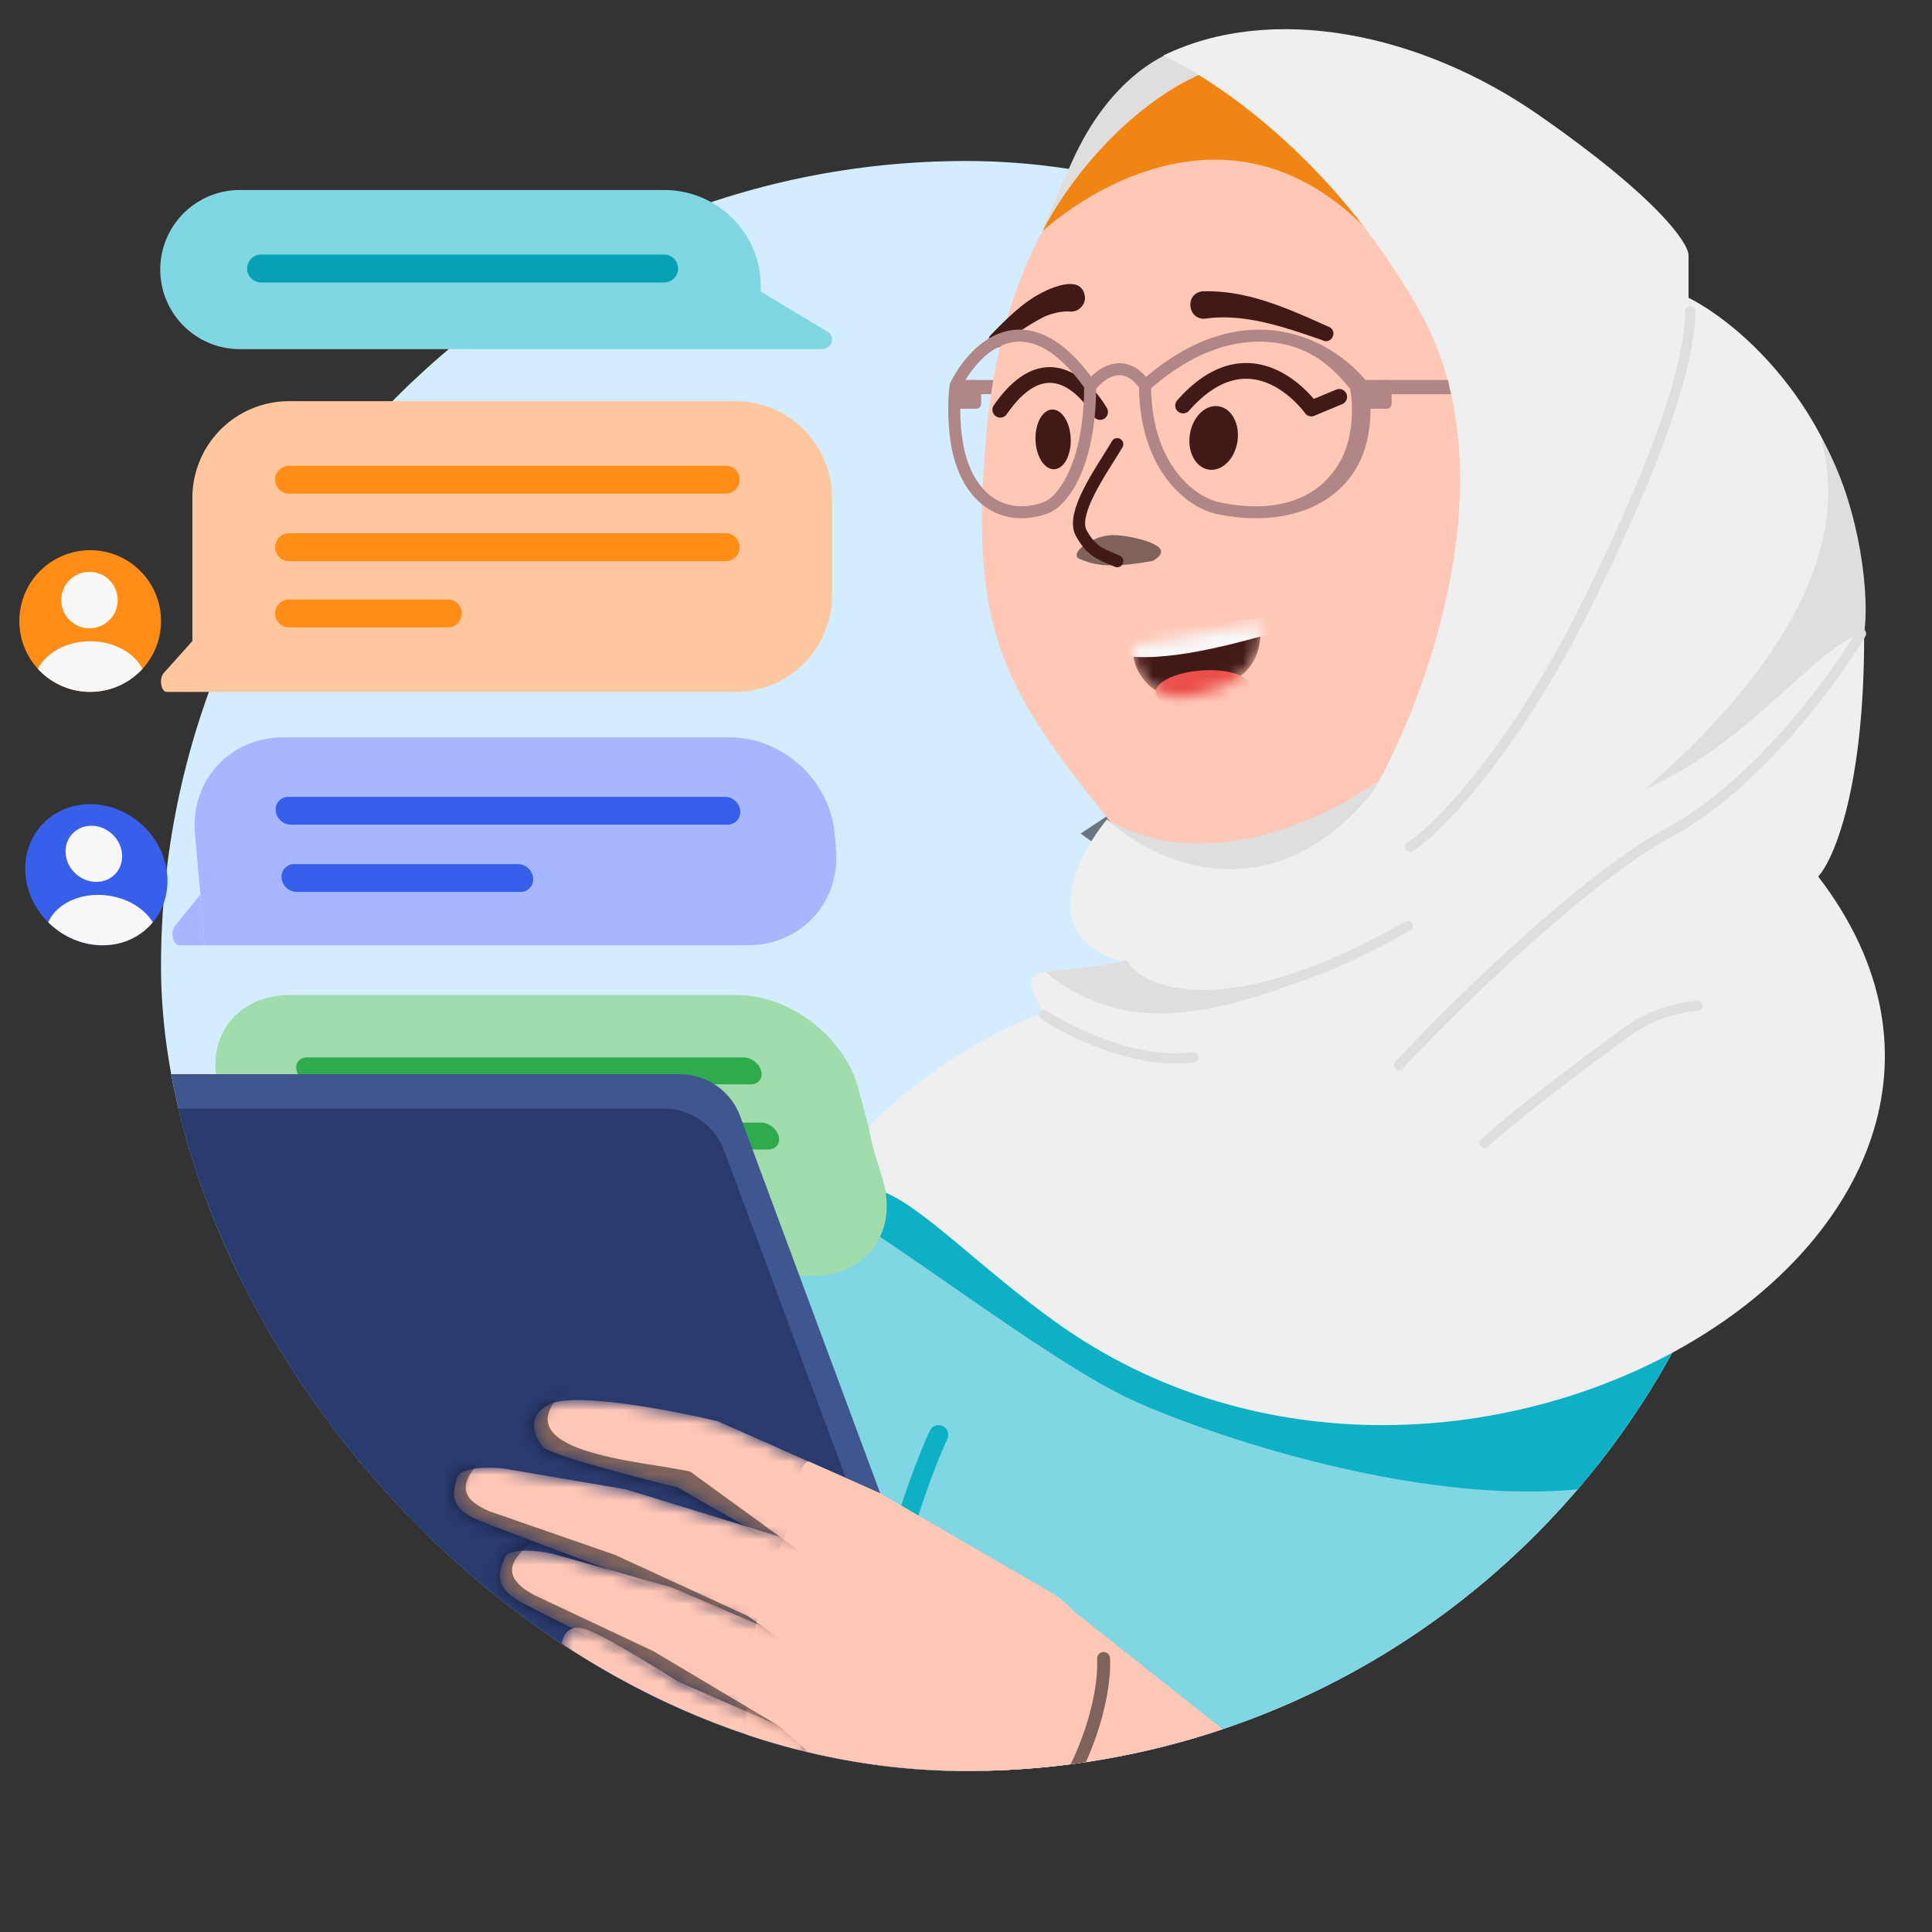 <svg xmlns="http://www.w3.org/2000/svg" width="150" height="150" fill="none" class="persona-ilustration" viewBox="0 0 150 150"><rect x="0" y="0" width="150" height="150" fill="#333333" stroke="none"/><g clip-path="url(#a)"><g clip-path="url(#b)"><rect width="125" height="125" x="12.501" y="12.5" fill="#D3EDFF" rx="62.5"/><path fill="#80D6E2" d="M147.813 105.788c-6.559-13.58-26.274-12.122-32.241-20.21-11.362 1.494-32.225-.358-43.244 2.832-11.02 3.19-29.614 39.643-34.628 48.584 1.872 2.236 6.144 12.271 32.097 27.64s60.648-7.413 83.812-20.952c-2.713-8.384 5.264-14.998-5.796-37.894"/><path fill="#0EB0C6" d="M146.071 97.81c-2.179-2.582-5.09-4.397-8.274-5.816-4.822 2.659-8.999 4.703-10.4 4.703-.678 0-2.063.299-3.981.712-8.718 1.88-28.443 6.135-42.754-4.523a56 56 0 0 1-1.715-1.355c-3.31-2.682-7.339-5.945-8.887-1.382.288-1.498-8.746 1.76-4.976 3.858 1.984 1.103 5.098 3.264 8.508 5.63 4.9 3.399 10.41 7.223 14.054 8.941 6.177 2.914 29.813 11.209 43.242 4.932 5.792-2.707 11.063-9.097 15.183-15.7"/><path fill="#0EB0C6" fill-rule="evenodd" d="M73.19 110.717a.75.75 0 0 1 .363.996c-1.702 3.659-5.521 14.545-6.972 28.436a.75.75 0 1 1-1.492-.156c1.468-14.053 5.33-25.099 7.104-28.913a.75.75 0 0 1 .996-.363" clip-rule="evenodd"/><path fill="#A1DCAC" d="m13.202 97.575 4.283-11.167 3.388 12.647h-6.428c-.787 0-1.49-.837-1.243-1.48m3.772-13.077c-1.072-4 1.416-7.244 5.558-7.244h34.664c4.142 0 8.369 3.243 9.44 7.244l1.96 7.312c1.072 4.001-1.417 7.245-5.559 7.245H20.874z"/><path fill="#2FAB4E" d="M23.034 83.14c-.155-.577.204-1.045.802-1.045h33.899c.598 0 1.208.468 1.363 1.046s-.205 1.046-.803 1.046H24.397c-.598 0-1.209-.468-1.363-1.046m1.356 5.064c-.154-.578.205-1.046.803-1.046h33.898c.599 0 1.209.468 1.364 1.046.154.578-.205 1.046-.803 1.046H25.754c-.598 0-1.209-.468-1.364-1.046m1.331 4.967c-.155-.578.205-1.046.803-1.046H38.85c.598 0 1.208.468 1.363 1.046s-.204 1.046-.803 1.046H27.085c-.598 0-1.208-.468-1.363-1.046"/><path fill="#3F568E" d="M52.778 83.4H11.573v57.216h65.933L57.466 86.66a5 5 0 0 0-4.688-3.26"/><path fill="#293A6E" d="M51.537 86.073H10.332v57.215h65.933l-20.04-53.956a5 5 0 0 0-4.688-3.259"/><path fill="#FFC7B6" d="m136.667 167.337-53.426-42.34-7.977 15.097c13.998 15.829 43.992 48.168 51.99 50.896 9.997 3.408 16.703 2.358 19.565-2.821 3.511-6.353-6.004-17.983-10.152-20.832"/><path fill="#FFC7B6" d="m68.232 115.883 13.577 7.88c6.09 3.656 3.112 17.719 0 19.901-3.475-.687-21.806-4.844-22.97-5.814-1.454-1.212-1.346-11.006 1.865-18.077 1.945-4.284.942-5.87 2.073-6.315z"/><path fill="#000" fill-opacity=".5" fill-rule="evenodd" d="M85.66 128.264a.5.5 0 0 1 .522.478c.075 1.713-.34 4.057-1.224 6.471-.886 2.42-2.258 4.95-4.13 7.024a.5.5 0 0 1-.743-.67c1.77-1.96 3.082-4.371 3.934-6.698.854-2.331 1.231-4.54 1.164-6.083a.5.5 0 0 1 .477-.522" clip-rule="evenodd" style="mix-blend-mode:overlay"/><mask id="c" width="26" height="13" x="41" y="108" maskUnits="userSpaceOnUse" style="mask-type:alpha"><path fill="#FFC7B6" d="m66.317 115.038-10.593-4.695c-3.467-.828-10.911-2.258-12.952-1.358-2.04.899-1.246 2.619-.594 3.366.653.748 10.439 3.135 10.439 3.135 2.276 1.331 7.296 4.201 9.173 5.036 1.878.835 3.8-3.308 4.527-5.484"/></mask><g mask="url(#c)"><path fill="#FFC7B6" d="m66.317 115.038-10.593-4.695c-3.467-.828-10.911-2.258-12.952-1.358-2.04.899-1.246 2.619-.594 3.366.653.748 10.439 3.135 10.439 3.135 2.276 1.331 7.296 4.201 9.173 5.036 1.878.835 3.8-3.308 4.527-5.484"/><path fill="#000" d="m62.469 120.71-8.874-6.449c-3.467-.828-15.13-1.417-9.616-6.452-4.755.269-3.968 7.246-3.315 7.993.652.748 10.438 3.135 10.438 3.135 2.276 1.331 7.297 4.201 9.174 5.036s2.703-1.621 2.192-3.263" opacity=".5" style="mix-blend-mode:overlay"/></g><mask id="d" width="29" height="14" x="35" y="113" maskUnits="userSpaceOnUse" style="mask-type:alpha"><path fill="#FFC7B6" d="m48.617 115.639 15.072 4.639c-.021 2.828-2.311 5.647-3.453 6.703l-13.341-5.253c-2.46-.914-7.852-2.934-9.742-3.7-2.363-.957-1.997-2.239-1.658-3.302.272-.851 2.516-.83 3.605-.713z"/></mask><g mask="url(#d)"><path fill="#FFC7B6" d="m48.617 115.639 15.072 4.639c-.021 2.828-2.311 5.647-3.453 6.703l-13.341-5.253c-2.46-.914-7.852-2.934-9.742-3.7-2.363-.957-1.997-2.239-1.658-3.302.272-.851 2.516-.83 3.605-.713z"/><path fill="#000" d="m38.015 117.341 9.731 3.379 10.316 4.745 2.39 1.698c-.388 2.796-1.989 4.421-3.268 5.368l-12.66-6.325c-2.342-1.113-7.473-3.567-9.264-4.485-2.239-1.147-2.08-10.052 3.413-9.678-2.167 2.117-4.06 3.871-.659 5.298" opacity=".5" style="mix-blend-mode:overlay"/></g><mask id="e" width="29" height="16" x="38" y="120" maskUnits="userSpaceOnUse" style="mask-type:alpha"><path fill="#FFC7B6" d="m52.143 123.242 14.496 6.209c-.32 2.811-2.896 5.371-4.144 6.3l-12.71-6.636c-2.348-1.169-7.497-3.749-9.295-4.71-2.248-1.202-1.748-2.438-1.298-3.46.36-.817 2.59-.559 3.66-.327z"/></mask><g mask="url(#e)"><path fill="#FFC7B6" d="m52.143 123.242 14.496 6.209c-.32 2.811-2.896 5.371-4.144 6.3l-12.71-6.636c-2.348-1.169-7.497-3.749-9.295-4.71-2.248-1.202-1.748-2.438-1.298-3.46.36-.817 2.59-.559 3.66-.327z"/><path fill="#000" d="m41.42 123.813 9.319 4.39 9.755 5.811 2.197 1.942c-.682 2.738-2.446 4.185-3.818 4.991l-11.92-7.63c-2.21-1.354-7.053-4.338-8.736-5.44-2.105-1.378-1.003-10.216 4.419-9.263-2.38 1.876-4.448 3.42-1.216 5.199" opacity=".5" style="mix-blend-mode:overlay"/></g><mask id="f" width="20" height="13" x="43" y="126" maskUnits="userSpaceOnUse" style="mask-type:alpha"><path fill="#FFC7B6" d="m49.419 133.802 10.666 4.608c1.32-.844 2.835-2.197 2.515-3.523l-9.95-4.32c-1.947-1.252-6.142-3.83-7.35-4.129-1.508-.374-1.868 1.026-1.712 2.329.125 1.043 3.94 3.791 5.83 5.035"/></mask><g mask="url(#f)"><path fill="#FFC7B6" d="m49.419 133.803 10.727 5.094c1.32-.845 2.323-2.871 2.003-4.197l-9.5-4.133c-1.946-1.251-6.14-3.829-7.348-4.128-1.51-.375-1.869 1.025-1.713 2.328.125 1.043 3.94 3.792 5.83 5.036"/><path fill="#000" d="m49.018 136.726 9.964 6.177c1.32-.844 1.324-3.652.69-5.033l-9.12-4.301c-1.946-1.251-5.3-2.898-7.506-6.234-1.51-.374-.015 3.052.141 4.355.125 1.043 3.94 3.792 5.83 5.036" opacity=".5" style="mix-blend-mode:overlay"/></g></g><path fill="#DEDEDE" d="M83.29 12.426c2.797-6.155 6.933-8.489 9.404-8.908l1.506 7.928-15.806 13.429c.466-1.586 2.098-6.295 4.895-12.45"/><path fill="#000" d="M91.393 52.32s1.435 17.963-1.783 25.43c-3.155 7.326 23.1-3.104 23.1-3.104s4.315-8.736 6.216-28.187c1.902-19.45-27.538 5.857-27.538 5.857z"/><path fill="#FFC7B6" d="M91.393 52.32s1.435 17.963-1.783 25.43c-3.155 7.326 23.1-3.104 23.1-3.104s4.315-8.736 6.216-28.187c1.902-19.45-27.538 5.857-27.538 5.857z"/><path fill="#000" fill-opacity=".5" d="M119.831 49.372s-6.687 18.213-16.489 20.592c-9.802 2.38-19.44-5.25-19.44-5.25l32.28-21.396z" style="mix-blend-mode:overlay"/><path fill="#FFC7B6" d="M96.06 5.37c-8.467 2.85-17.803 9.964-19.474 28.264-1.436 15.737 1.5 19.984 9.736 30.323 6.437 5.944 24.006-1.268 27.97-11.548 4.614-11.97 14.209-18.583 11.833-29.01-1.973-8.662-15.395-22.97-30.068-18.037z"/><path fill="#411917" d="M93.841 36.46c1.019.161 2.018-.81 2.232-2.167.214-1.358-.438-2.59-1.457-2.75s-2.018.81-2.232 2.168.439 2.59 1.457 2.75"/><path fill="#411917" fill-rule="evenodd" d="M104.54 30.577a.61.61 0 0 1-.328.798l-2.165.903a.61.61 0 0 1-.733-.21v-.002l-.008-.01-.032-.043a8 8 0 0 0-.682-.77c-.478-.474-1.155-1.031-1.972-1.406-.811-.372-1.748-.56-2.779-.328-1.032.233-2.228.905-3.526 2.38a.61.61 0 1 1-.916-.806c1.422-1.616 2.83-2.461 4.174-2.764 1.346-.304 2.557-.05 3.556.409.991.455 1.783 1.114 2.322 1.649.228.226.413.432.553.597l1.738-.725a.61.61 0 0 1 .798.328" clip-rule="evenodd"/><path fill="#411917" d="M102.718 26.43c-2.855-.99-6.046-2.12-9.09-1.696-1.39.182-1.696-1.884-.313-2.113 3.556-.126 6.736 1.362 9.898 2.774.656.342.181 1.332-.498 1.04zm-25.813-.397c1.466-1.515 3.01-3.075 5.032-3.757.845-.285 2.086-.515 2.292.718.085.68-.524 1.281-1.203 1.189-.625-.03-1.396.157-1.98.422a18.4 18.4 0 0 0-3.333 2.235c-.526.465-1.276-.285-.813-.81zm4.94 10.399c.754-.026 1.33-1.084 1.286-2.364s-.691-2.295-1.445-2.27c-.755.026-1.33 1.085-1.287 2.364.044 1.28.691 2.296 1.446 2.27"/><path fill="#411917" fill-rule="evenodd" d="m85.958 31.715-.531.291za.61.61 0 0 1-1.069.586l-.006-.01a5 5 0 0 0-.132-.217 8 8 0 0 0-.42-.59c-.37-.472-.885-1.01-1.496-1.367-.6-.35-1.263-.51-1.991-.294-.746.22-1.664.864-2.69 2.353a.61.61 0 0 1-1.004-.692c1.113-1.617 2.235-2.503 3.348-2.831 1.13-.334 2.142-.062 2.951.41.798.465 1.424 1.135 1.842 1.666a9 9 0 0 1 .654.96l.01.017.003.006z" clip-rule="evenodd"/><path fill="#000" fill-opacity=".5" d="M89.5 43.547s1.1-.551.428-1.09c-.672-.538-2.646-.933-3.573-.912-1.688.05-3.41 1.493-2.529 1.852s1.97.836 5.674.15" style="mix-blend-mode:overlay"/><path fill="#411917" fill-rule="evenodd" d="M86.977 34.079a.47.47 0 0 0-.644.17c-.163.282-.383.632-.628 1.022-.47.749-1.033 1.648-1.48 2.506-.345.666-.645 1.35-.802 1.984-.154.622-.192 1.279.099 1.825.451.848.938 1.34 1.476 1.682.262.166.527.29.783.402l.29.122c.156.065.308.129.473.205a.471.471 0 0 0 .394-.857 17 17 0 0 0-.529-.228l-.253-.108a4.6 4.6 0 0 1-.653-.332c-.386-.245-.766-.61-1.15-1.33-.126-.238-.15-.614-.015-1.154.13-.529.392-1.137.724-1.776.434-.834.945-1.648 1.4-2.371.255-.406.492-.783.686-1.118a.47.47 0 0 0-.17-.645" clip-rule="evenodd"/><mask id="g" width="11" height="7" x="87" y="48" maskUnits="userSpaceOnUse" style="mask-type:alpha"><path fill="#411917" d="m88.048 50.153 9.868-1.774c-.153 1.277.496 4.57-5.57 5.691-3.02.558-4.73-2.404-4.298-3.917"/></mask><g mask="url(#g)"><path fill="#411917" d="m88.048 50.154 9.868-1.774c-.153 1.277.496 4.57-5.57 5.691-3.02.558-4.73-2.404-4.298-3.917"/><path fill="#F8F8F8" d="M87.496 50.932c3.568.5 9.538-1.294 11.12-1.726l.197-1.328-11.8 1.256c-.188-.042-.202.663.483 1.798"/><path fill="#EA4F4A" d="M89.723 53.775c.059.803 1.742 1.335 3.76 1.188s3.605-.917 3.547-1.72c-.059-.804-1.742-1.336-3.76-1.189s-3.605.918-3.547 1.72"/></g><path fill="#F18513" d="M80.951 17.945s14.64-13.82 27.173 2.156c8.931 4.456 11.052 15.966 14.489 16.117s4.357.448 4.357.448 4.51-11.67 2.317-18.564c-2.195-6.903-21.509-10.435-28.448-13.363-9.14-1.73-17.33 8.052-19.888 13.206"/><path fill="#DEDEDE" d="M86.05 63.686c8.184 4.637 18.244-.739 22.251-4.006-.313.739-1.415 2.779-3.325 5.03-1.91 2.25-6.081 3.438-7.928 3.75-2.075-.057-7.178-1.091-10.998-4.774"/><path fill="#EFEFEF" d="M110.288 24.272c6.981 12.51.447 30.012-3.692 37.2-7.92 9.744-17.062 5.486-20.643 2.14-2.405 2.907-5.538 9.184 1.175 11.027-5.37 1.449-8.817-.577-6.1 4.02-3.1.894-9.652 4.606-13.582 8.873.42 2.342.88 2.963 1.33 5.078 2.96 1.218 7.544 5.987 13.15 10.012 31.463 22.594 80.486-6.882 59.24-34.567 1.343-1.481 3.927-7.835 3.525-21.398s-9.23-21.344-13.594-23.538v-3.293c0-.932-2.316-4.41-11.579-10.863S98.691.224 90.323 4.309c3.301 1.536 12.983 7.452 19.965 19.963"/><path fill="#DEDEDE" d="M89.602 78.682c-4.323-.138-7.32-2.22-8.436-3.25 1.412-.164 3.966-.332 6.024-.812 2.814 4.117 10.59 2.661 14.249 1.317-2.144.972-7.514 2.882-11.837 2.745"/><path fill="#DEDEDE" fill-rule="evenodd" d="M80.744 78.587a.393.393 0 0 0 .111.544c1.049.692 2.885 1.682 5.018 2.423 2.128.74 4.587 1.244 6.866.925a.393.393 0 0 0-.109-.778c-2.104.294-4.428-.17-6.5-.89-2.067-.717-3.845-1.677-4.842-2.336a.393.393 0 0 0-.544.112m51.446-.545a.393.393 0 0 0-.429-.353c-1.995.194-3.966.853-5.773 2.173-6.966 5.091-10.209 7.83-10.971 8.579a.393.393 0 1 0 .55.56c.717-.703 3.917-3.413 10.885-8.504 1.682-1.23 3.515-1.844 5.385-2.026a.393.393 0 0 0 .353-.429m-22.549-6.356a.393.393 0 0 0-.537-.145c-6.727 3.866-11.74 5.212-15.254 5.314-3.525.102-5.496-1.043-6.246-2.098a.393.393 0 1 0-.64.455c.957 1.345 3.232 2.534 6.908 2.428 3.686-.107 8.827-1.512 15.624-5.417a.393.393 0 0 0 .145-.537m35.051-22.828a.39.39 0 0 0-.538.137c-1.069 1.793-3.096 4.72-5.686 7.648-2.593 2.93-5.73 5.837-9.019 7.615-3.391 1.833-7.618 5.252-11.509 8.759-3.897 3.513-7.482 7.139-9.595 9.407a.392.392 0 1 0 .575.536c2.099-2.254 5.668-5.863 9.546-9.36 3.885-3.502 8.054-6.866 11.356-8.65 3.405-1.841 6.614-4.824 9.235-7.786 2.623-2.965 4.678-5.932 5.772-7.767a.39.39 0 0 0-.137-.539m-13.457-25.076a.394.394 0 0 0-.397.389c-.027 2.442-.887 5.797-2.328 9.72-1.436 3.914-3.437 8.357-5.716 12.96-2.527 5.104-5.264 9.342-7.698 12.509-2.444 3.178-4.56 5.247-5.836 6.046a.392.392 0 1 0 .417.666c1.399-.876 3.584-3.038 6.041-6.234 2.467-3.207 5.231-7.489 7.78-12.638 2.286-4.617 4.3-9.088 5.75-13.038 1.447-3.94 2.347-7.4 2.376-9.982a.394.394 0 0 0-.389-.398" clip-rule="evenodd"/><path fill="#DEDEDE" d="M127.753 61.252c4.513-3.973 17.046-15.411 13.602-27.276 2.691 4.331 3.857 11.424 3.396 15.053-4.073 1.426-8.824 8.625-16.998 12.223"/><path fill="#B08686" fill-rule="evenodd" d="M104.823 30.195c.093.425.18 1.247.127 2.215-.058 1.042-.276 2.208-.789 3.2-1.645 3.186-5.096 4.32-9.494 3.382-1.977-.42-5.217-3.017-5.293-8.847 3.824-3.308 7.265-3.956 9.999-3.479 2.744.48 4.338 2.156 5.45 3.53m-5.29-4.448c-3.09-.539-6.867.25-10.935 3.838a.47.47 0 0 0-.158.35c0 6.338 3.528 9.436 6.033 9.97 4.605.98 9.104-.202 11.023-3.918.594-1.15.83-2.458.891-3.577.062-1.115-.047-2.09-.177-2.592a.5.5 0 0 0-.085-.172c-1.208-1.534-3.527-3.364-6.592-3.899" clip-rule="evenodd"/><path fill="#B08686" fill-rule="evenodd" d="M86.373 28.264c-.934.215-1.693.93-2.107 1.49l.75.556c.347-.47.937-.992 1.567-1.137.3-.07.612-.055.93.094.323.15.689.454 1.062 1.021l.78-.512c-.442-.67-.928-1.113-1.449-1.355a2.33 2.33 0 0 0-1.533-.157" clip-rule="evenodd"/><path fill="#B08686" fill-rule="evenodd" d="M74.65 30.076c-.062.434-.12 1.289-.085 2.293.036 1.058.174 2.247.498 3.262.525 1.639 1.39 2.684 2.4 3.222 1.008.536 2.223.6 3.517.154.523-.18 1.325-.883 2.004-2.379.659-1.452 1.173-3.594 1.19-6.546-1.174-1.643-2.271-2.604-3.255-3.103-.997-.506-1.894-.547-2.686-.323-1.602.45-2.885 2.019-3.583 3.42m6.69-3.929c1.19.604 2.423 1.727 3.682 3.52a.47.47 0 0 1 .084.267c0 3.13-.536 5.458-1.272 7.08-.727 1.6-1.678 2.575-2.55 2.875-1.496.514-2.985.465-4.26-.213-1.272-.677-2.27-1.949-2.849-3.76-.361-1.13-.504-2.413-.542-3.516-.038-1.101.03-2.057.107-2.54a.5.5 0 0 1 .04-.13c.736-1.507 2.194-3.407 4.2-3.972 1.023-.288 2.16-.22 3.36.39" clip-rule="evenodd"/><path fill="#B08686" d="M107.362 29.505h5.058l.233 1.101h-5.291zm-31.184.393a.393.393 0 0 0-.393-.393h-1.549a.393.393 0 0 0-.393.393v1.446c0 .217.176.393.393.393h1.549a.393.393 0 0 0 .392-.393z"/><path fill="#B08686" d="M75.01 29.899c0-.217.177-.393.393-.393h1.715l-.175 1.1h-1.54a.393.393 0 0 1-.392-.392zm33.032-.001a.393.393 0 0 0-.393-.393h-1.548a.393.393 0 0 0-.393.393v1.446c0 .217.176.393.393.393h1.548a.393.393 0 0 0 .393-.393z"/><path fill="#80D6E2" d="M51.57 14.752a7.5 7.5 0 0 1 7.5 7.5v.388l5.164 3.1c.675.406.361 1.367-.446 1.367H18.542a6.178 6.178 0 0 1 0-12.355z"/><path fill="#08A0B4" d="M52.647 20.847c0-.599-.485-1.083-1.083-1.083H20.273a1.083 1.083 0 1 0 0 2.166h31.291c.598 0 1.083-.485 1.083-1.083"/><path fill="#FFC79D" d="m12.71 52.257 2.227-2.484v3.945h-2.004c-.435 0-.594-1.047-.223-1.46m2.228-13.61a7.5 7.5 0 0 1 7.5-7.5H57.1a7.5 7.5 0 0 1 7.5 7.5v7.57a7.5 7.5 0 0 1-7.5 7.5H14.938z"/><path fill="#FF8D18" d="M21.36 37.243c0-.598.486-1.083 1.084-1.083h33.898a1.083 1.083 0 1 1 0 2.166H22.444a1.083 1.083 0 0 1-1.083-1.083m-.001 5.243c0-.598.486-1.083 1.084-1.083h33.898a1.083 1.083 0 0 1 0 2.166H22.444a1.083 1.083 0 0 1-1.083-1.083m-.001 5.142c0-.598.486-1.083 1.084-1.083H34.77a1.083 1.083 0 1 1 0 2.166H22.444a1.083 1.083 0 0 1-1.083-1.083m-8.859.59a5.5 5.5 0 1 1-11 0 5.5 5.5 0 0 1 11 0"/><path fill="#F8F8F8" d="M9.136 46.591a2.189 2.189 0 1 1-4.378 0 2.189 2.189 0 0 1 4.378 0M2.943 51.93c.65-1.255 2.222-2.14 4.059-2.14s3.41.885 4.06 2.14a5.5 5.5 0 0 1-4.06 1.788 5.5 5.5 0 0 1-4.06-1.789"/><path fill="#A6B7FF" d="m13.542 71.936 2.01-2.475.345 3.93h-2.005c-.434 0-.686-1.043-.35-1.455"/><path fill="#A6B7FF" d="M15.138 64.721c-.36-4.126 2.705-7.472 6.847-7.472h34.663c4.142 0 7.792 3.346 8.153 7.472l.105 1.2c.361 4.126-2.704 7.471-6.846 7.471H15.897z"/><path fill="#375FE9" d="M21.407 62.948a.975.975 0 0 1 .988-1.08h33.898c.599 0 1.126.484 1.178 1.08a.975.975 0 0 1-.989 1.078H22.584a1.203 1.203 0 0 1-1.177-1.078m.456 5.222a.975.975 0 0 1 .989-1.079h17.365c.598 0 1.125.483 1.177 1.08a.975.975 0 0 1-.988 1.078H23.04a1.203 1.203 0 0 1-1.178-1.079m-8.879-.257c.264 3.026-1.984 5.48-5.021 5.48s-5.715-2.454-5.98-5.48c-.264-3.026 1.984-5.479 5.021-5.479s5.715 2.453 5.98 5.48"/><path fill="#F8F8F8" d="M9.474 66.291c.106 1.205-.789 2.18-1.998 2.18-1.208 0-2.274-.975-2.38-2.18-.105-1.204.79-2.18 1.999-2.18s2.274.976 2.38 2.18m-5.728 5.318c.54-1.25 2.035-2.131 3.872-2.131s3.487.882 4.246 2.132c-.91 1.094-2.296 1.781-3.903 1.781s-3.114-.687-4.215-1.782"/></g><defs><clipPath id="a"><path fill="#fff" d="M0 0h150v150H0z"/></clipPath><clipPath id="b"><rect width="125" height="125" x="12.501" y="12.5" fill="#fff" rx="62.5"/></clipPath></defs></svg>